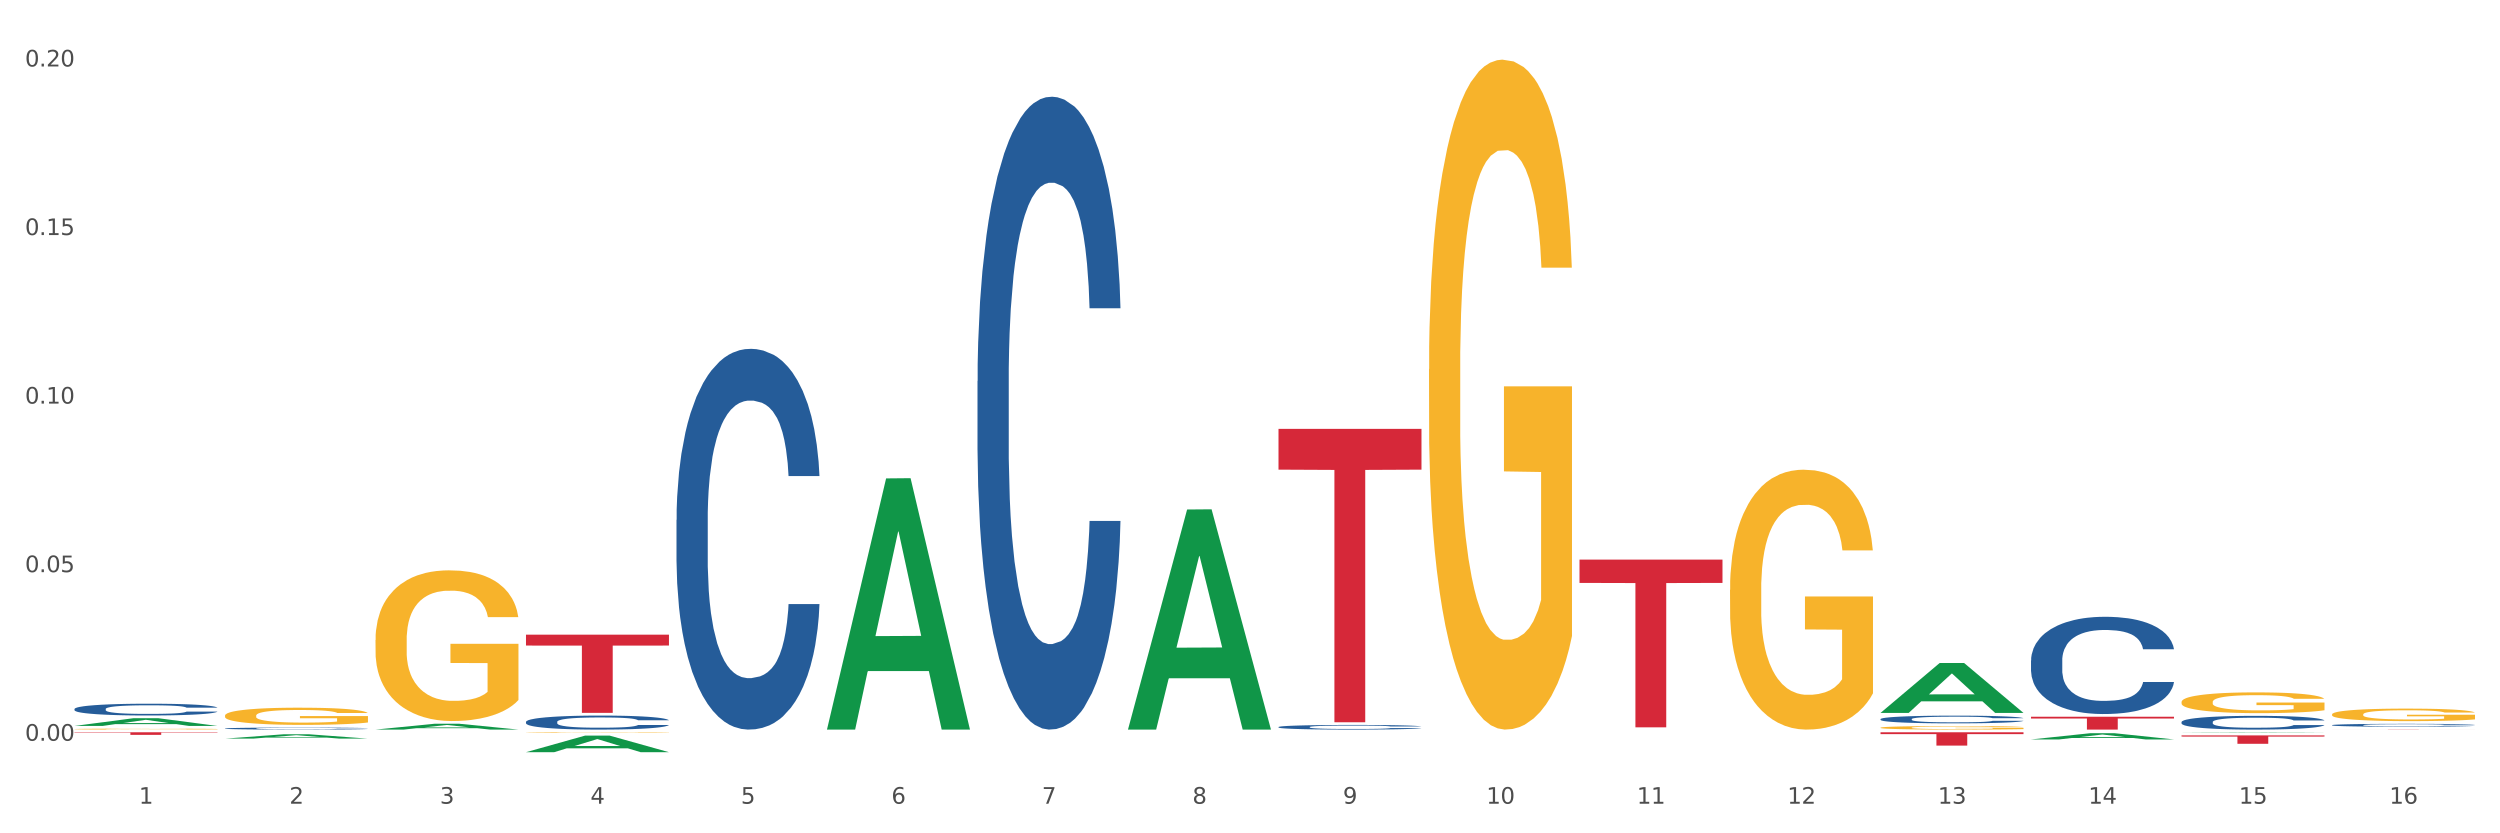 <?xml version="1.0" encoding="utf-8" standalone="no"?>
<!DOCTYPE svg PUBLIC "-//W3C//DTD SVG 1.1//EN"
  "http://www.w3.org/Graphics/SVG/1.1/DTD/svg11.dtd">
<svg xmlns:xlink="http://www.w3.org/1999/xlink" width="1080pt" height="360pt" viewBox="0 0 1080 360" xmlns="http://www.w3.org/2000/svg" version="1.1">
 <rect x="0" y="0" width="1080" height="360" fill="#333333" stroke="none"/>
 <defs>
  <style type="text/css">*{stroke-linejoin: round; stroke-linecap: butt}</style>
 </defs>
 <g id="figure_1">
  <g id="patch_1">
   <path d="M 0 360 
L 1080 360 
L 1080 0 
L 0 0 
z
" style="fill: #ffffff; stroke: #ffffff; stroke-linejoin: miter"/>
  </g>
  <g id="axes_1">
   <g id="matplotlib.axis_1">
    <g id="xtick_1">
     <g id="text_1">
      <!-- 1 -->
      <g style="fill: #4d4d4d" transform="translate(60.004 347.204) scale(0.096 -0.096)">
       <defs>
        <path id="DejaVuSans-31" d="M 794 531 
L 1825 531 
L 1825 4091 
L 703 3866 
L 703 4441 
L 1819 4666 
L 2450 4666 
L 2450 531 
L 3481 531 
L 3481 0 
L 794 0 
L 794 531 
z
" transform="scale(0.016)"/>
       </defs>
       <use xlink:href="#DejaVuSans-31"/>
      </g>
     </g>
    </g>
    <g id="xtick_2">
     <g id="text_2">
      <!-- 2 -->
      <g style="fill: #4d4d4d" transform="translate(125.021 347.204) scale(0.096 -0.096)">
       <defs>
        <path id="DejaVuSans-32" d="M 1228 531 
L 3431 531 
L 3431 0 
L 469 0 
L 469 531 
Q 828 903 1448 1529 
Q 2069 2156 2228 2338 
Q 2531 2678 2651 2914 
Q 2772 3150 2772 3378 
Q 2772 3750 2511 3984 
Q 2250 4219 1831 4219 
Q 1534 4219 1204 4116 
Q 875 4013 500 3803 
L 500 4441 
Q 881 4594 1212 4672 
Q 1544 4750 1819 4750 
Q 2544 4750 2975 4387 
Q 3406 4025 3406 3419 
Q 3406 3131 3298 2873 
Q 3191 2616 2906 2266 
Q 2828 2175 2409 1742 
Q 1991 1309 1228 531 
z
" transform="scale(0.016)"/>
       </defs>
       <use xlink:href="#DejaVuSans-32"/>
      </g>
     </g>
    </g>
    <g id="xtick_3">
     <g id="text_3">
      <!-- 3 -->
      <g style="fill: #4d4d4d" transform="translate(190.039 347.204) scale(0.096 -0.096)">
       <defs>
        <path id="DejaVuSans-33" d="M 2597 2516 
Q 3050 2419 3304 2112 
Q 3559 1806 3559 1356 
Q 3559 666 3084 287 
Q 2609 -91 1734 -91 
Q 1441 -91 1130 -33 
Q 819 25 488 141 
L 488 750 
Q 750 597 1062 519 
Q 1375 441 1716 441 
Q 2309 441 2620 675 
Q 2931 909 2931 1356 
Q 2931 1769 2642 2001 
Q 2353 2234 1838 2234 
L 1294 2234 
L 1294 2753 
L 1863 2753 
Q 2328 2753 2575 2939 
Q 2822 3125 2822 3475 
Q 2822 3834 2567 4026 
Q 2313 4219 1838 4219 
Q 1578 4219 1281 4162 
Q 984 4106 628 3988 
L 628 4550 
Q 988 4650 1302 4700 
Q 1616 4750 1894 4750 
Q 2613 4750 3031 4423 
Q 3450 4097 3450 3541 
Q 3450 3153 3228 2886 
Q 3006 2619 2597 2516 
z
" transform="scale(0.016)"/>
       </defs>
       <use xlink:href="#DejaVuSans-33"/>
      </g>
     </g>
    </g>
    <g id="xtick_4">
     <g id="text_4">
      <!-- 4 -->
      <g style="fill: #4d4d4d" transform="translate(255.056 347.204) scale(0.096 -0.096)">
       <defs>
        <path id="DejaVuSans-34" d="M 2419 4116 
L 825 1625 
L 2419 1625 
L 2419 4116 
z
M 2253 4666 
L 3047 4666 
L 3047 1625 
L 3713 1625 
L 3713 1100 
L 3047 1100 
L 3047 0 
L 2419 0 
L 2419 1100 
L 313 1100 
L 313 1709 
L 2253 4666 
z
" transform="scale(0.016)"/>
       </defs>
       <use xlink:href="#DejaVuSans-34"/>
      </g>
     </g>
    </g>
    <g id="xtick_5">
     <g id="text_5">
      <!-- 5 -->
      <g style="fill: #4d4d4d" transform="translate(320.073 347.204) scale(0.096 -0.096)">
       <defs>
        <path id="DejaVuSans-35" d="M 691 4666 
L 3169 4666 
L 3169 4134 
L 1269 4134 
L 1269 2991 
Q 1406 3038 1543 3061 
Q 1681 3084 1819 3084 
Q 2600 3084 3056 2656 
Q 3513 2228 3513 1497 
Q 3513 744 3044 326 
Q 2575 -91 1722 -91 
Q 1428 -91 1123 -41 
Q 819 9 494 109 
L 494 744 
Q 775 591 1075 516 
Q 1375 441 1709 441 
Q 2250 441 2565 725 
Q 2881 1009 2881 1497 
Q 2881 1984 2565 2268 
Q 2250 2553 1709 2553 
Q 1456 2553 1204 2497 
Q 953 2441 691 2322 
L 691 4666 
z
" transform="scale(0.016)"/>
       </defs>
       <use xlink:href="#DejaVuSans-35"/>
      </g>
     </g>
    </g>
    <g id="xtick_6">
     <g id="text_6">
      <!-- 6 -->
      <g style="fill: #4d4d4d" transform="translate(385.09 347.204) scale(0.096 -0.096)">
       <defs>
        <path id="DejaVuSans-36" d="M 2113 2584 
Q 1688 2584 1439 2293 
Q 1191 2003 1191 1497 
Q 1191 994 1439 701 
Q 1688 409 2113 409 
Q 2538 409 2786 701 
Q 3034 994 3034 1497 
Q 3034 2003 2786 2293 
Q 2538 2584 2113 2584 
z
M 3366 4563 
L 3366 3988 
Q 3128 4100 2886 4159 
Q 2644 4219 2406 4219 
Q 1781 4219 1451 3797 
Q 1122 3375 1075 2522 
Q 1259 2794 1537 2939 
Q 1816 3084 2150 3084 
Q 2853 3084 3261 2657 
Q 3669 2231 3669 1497 
Q 3669 778 3244 343 
Q 2819 -91 2113 -91 
Q 1303 -91 875 529 
Q 447 1150 447 2328 
Q 447 3434 972 4092 
Q 1497 4750 2381 4750 
Q 2619 4750 2861 4703 
Q 3103 4656 3366 4563 
z
" transform="scale(0.016)"/>
       </defs>
       <use xlink:href="#DejaVuSans-36"/>
      </g>
     </g>
    </g>
    <g id="xtick_7">
     <g id="text_7">
      <!-- 7 -->
      <g style="fill: #4d4d4d" transform="translate(450.108 347.204) scale(0.096 -0.096)">
       <defs>
        <path id="DejaVuSans-37" d="M 525 4666 
L 3525 4666 
L 3525 4397 
L 1831 0 
L 1172 0 
L 2766 4134 
L 525 4134 
L 525 4666 
z
" transform="scale(0.016)"/>
       </defs>
       <use xlink:href="#DejaVuSans-37"/>
      </g>
     </g>
    </g>
    <g id="xtick_8">
     <g id="text_8">
      <!-- 8 -->
      <g style="fill: #4d4d4d" transform="translate(515.125 347.204) scale(0.096 -0.096)">
       <defs>
        <path id="DejaVuSans-38" d="M 2034 2216 
Q 1584 2216 1326 1975 
Q 1069 1734 1069 1313 
Q 1069 891 1326 650 
Q 1584 409 2034 409 
Q 2484 409 2743 651 
Q 3003 894 3003 1313 
Q 3003 1734 2745 1975 
Q 2488 2216 2034 2216 
z
M 1403 2484 
Q 997 2584 770 2862 
Q 544 3141 544 3541 
Q 544 4100 942 4425 
Q 1341 4750 2034 4750 
Q 2731 4750 3128 4425 
Q 3525 4100 3525 3541 
Q 3525 3141 3298 2862 
Q 3072 2584 2669 2484 
Q 3125 2378 3379 2068 
Q 3634 1759 3634 1313 
Q 3634 634 3220 271 
Q 2806 -91 2034 -91 
Q 1263 -91 848 271 
Q 434 634 434 1313 
Q 434 1759 690 2068 
Q 947 2378 1403 2484 
z
M 1172 3481 
Q 1172 3119 1398 2916 
Q 1625 2713 2034 2713 
Q 2441 2713 2670 2916 
Q 2900 3119 2900 3481 
Q 2900 3844 2670 4047 
Q 2441 4250 2034 4250 
Q 1625 4250 1398 4047 
Q 1172 3844 1172 3481 
z
" transform="scale(0.016)"/>
       </defs>
       <use xlink:href="#DejaVuSans-38"/>
      </g>
     </g>
    </g>
    <g id="xtick_9">
     <g id="text_9">
      <!-- 9 -->
      <g style="fill: #4d4d4d" transform="translate(580.142 347.204) scale(0.096 -0.096)">
       <defs>
        <path id="DejaVuSans-39" d="M 703 97 
L 703 672 
Q 941 559 1184 500 
Q 1428 441 1663 441 
Q 2288 441 2617 861 
Q 2947 1281 2994 2138 
Q 2813 1869 2534 1725 
Q 2256 1581 1919 1581 
Q 1219 1581 811 2004 
Q 403 2428 403 3163 
Q 403 3881 828 4315 
Q 1253 4750 1959 4750 
Q 2769 4750 3195 4129 
Q 3622 3509 3622 2328 
Q 3622 1225 3098 567 
Q 2575 -91 1691 -91 
Q 1453 -91 1209 -44 
Q 966 3 703 97 
z
M 1959 2075 
Q 2384 2075 2632 2365 
Q 2881 2656 2881 3163 
Q 2881 3666 2632 3958 
Q 2384 4250 1959 4250 
Q 1534 4250 1286 3958 
Q 1038 3666 1038 3163 
Q 1038 2656 1286 2365 
Q 1534 2075 1959 2075 
z
" transform="scale(0.016)"/>
       </defs>
       <use xlink:href="#DejaVuSans-39"/>
      </g>
     </g>
    </g>
    <g id="xtick_10">
     <g id="text_10">
      <!-- 10 -->
      <g style="fill: #4d4d4d" transform="translate(642.105 347.204) scale(0.096 -0.096)">
       <defs>
        <path id="DejaVuSans-30" d="M 2034 4250 
Q 1547 4250 1301 3770 
Q 1056 3291 1056 2328 
Q 1056 1369 1301 889 
Q 1547 409 2034 409 
Q 2525 409 2770 889 
Q 3016 1369 3016 2328 
Q 3016 3291 2770 3770 
Q 2525 4250 2034 4250 
z
M 2034 4750 
Q 2819 4750 3233 4129 
Q 3647 3509 3647 2328 
Q 3647 1150 3233 529 
Q 2819 -91 2034 -91 
Q 1250 -91 836 529 
Q 422 1150 422 2328 
Q 422 3509 836 4129 
Q 1250 4750 2034 4750 
z
" transform="scale(0.016)"/>
       </defs>
       <use xlink:href="#DejaVuSans-31"/>
       <use xlink:href="#DejaVuSans-30" transform="translate(63.623 0)"/>
      </g>
     </g>
    </g>
    <g id="xtick_11">
     <g id="text_11">
      <!-- 11 -->
      <g style="fill: #4d4d4d" transform="translate(707.123 347.204) scale(0.096 -0.096)">
       <use xlink:href="#DejaVuSans-31"/>
       <use xlink:href="#DejaVuSans-31" transform="translate(63.623 0)"/>
      </g>
     </g>
    </g>
    <g id="xtick_12">
     <g id="text_12">
      <!-- 12 -->
      <g style="fill: #4d4d4d" transform="translate(772.14 347.204) scale(0.096 -0.096)">
       <use xlink:href="#DejaVuSans-31"/>
       <use xlink:href="#DejaVuSans-32" transform="translate(63.623 0)"/>
      </g>
     </g>
    </g>
    <g id="xtick_13">
     <g id="text_13">
      <!-- 13 -->
      <g style="fill: #4d4d4d" transform="translate(837.157 347.204) scale(0.096 -0.096)">
       <use xlink:href="#DejaVuSans-31"/>
       <use xlink:href="#DejaVuSans-33" transform="translate(63.623 0)"/>
      </g>
     </g>
    </g>
    <g id="xtick_14">
     <g id="text_14">
      <!-- 14 -->
      <g style="fill: #4d4d4d" transform="translate(902.174 347.204) scale(0.096 -0.096)">
       <use xlink:href="#DejaVuSans-31"/>
       <use xlink:href="#DejaVuSans-34" transform="translate(63.623 0)"/>
      </g>
     </g>
    </g>
    <g id="xtick_15">
     <g id="text_15">
      <!-- 15 -->
      <g style="fill: #4d4d4d" transform="translate(967.192 347.204) scale(0.096 -0.096)">
       <use xlink:href="#DejaVuSans-31"/>
       <use xlink:href="#DejaVuSans-35" transform="translate(63.623 0)"/>
      </g>
     </g>
    </g>
    <g id="xtick_16">
     <g id="text_16">
      <!-- 16 -->
      <g style="fill: #4d4d4d" transform="translate(1032.209 347.204) scale(0.096 -0.096)">
       <use xlink:href="#DejaVuSans-31"/>
       <use xlink:href="#DejaVuSans-36" transform="translate(63.623 0)"/>
      </g>
     </g>
    </g>
    <g id="xtick_17"/>
    <g id="xtick_18"/>
    <g id="xtick_19"/>
    <g id="xtick_20"/>
    <g id="xtick_21"/>
    <g id="xtick_22"/>
    <g id="xtick_23"/>
    <g id="xtick_24"/>
    <g id="xtick_25"/>
    <g id="xtick_26"/>
    <g id="xtick_27"/>
    <g id="xtick_28"/>
    <g id="xtick_29"/>
    <g id="xtick_30"/>
    <g id="xtick_31"/>
   </g>
   <g id="matplotlib.axis_2">
    <g id="ytick_1">
     <g id="text_17">
      <!-- 0.00 -->
      <g style="fill: #4d4d4d" transform="translate(10.8 319.995) scale(0.096 -0.096)">
       <defs>
        <path id="DejaVuSans-2e" d="M 684 794 
L 1344 794 
L 1344 0 
L 684 0 
L 684 794 
z
" transform="scale(0.016)"/>
       </defs>
       <use xlink:href="#DejaVuSans-30"/>
       <use xlink:href="#DejaVuSans-2e" transform="translate(63.623 0)"/>
       <use xlink:href="#DejaVuSans-30" transform="translate(95.41 0)"/>
       <use xlink:href="#DejaVuSans-30" transform="translate(159.033 0)"/>
      </g>
     </g>
    </g>
    <g id="ytick_2">
     <g id="text_18">
      <!-- 0.05 -->
      <g style="fill: #4d4d4d" transform="translate(10.8 247.177) scale(0.096 -0.096)">
       <use xlink:href="#DejaVuSans-30"/>
       <use xlink:href="#DejaVuSans-2e" transform="translate(63.623 0)"/>
       <use xlink:href="#DejaVuSans-30" transform="translate(95.41 0)"/>
       <use xlink:href="#DejaVuSans-35" transform="translate(159.033 0)"/>
      </g>
     </g>
    </g>
    <g id="ytick_3">
     <g id="text_19">
      <!-- 0.10 -->
      <g style="fill: #4d4d4d" transform="translate(10.8 174.36) scale(0.096 -0.096)">
       <use xlink:href="#DejaVuSans-30"/>
       <use xlink:href="#DejaVuSans-2e" transform="translate(63.623 0)"/>
       <use xlink:href="#DejaVuSans-31" transform="translate(95.41 0)"/>
       <use xlink:href="#DejaVuSans-30" transform="translate(159.033 0)"/>
      </g>
     </g>
    </g>
    <g id="ytick_4">
     <g id="text_20">
      <!-- 0.15 -->
      <g style="fill: #4d4d4d" transform="translate(10.8 101.543) scale(0.096 -0.096)">
       <use xlink:href="#DejaVuSans-30"/>
       <use xlink:href="#DejaVuSans-2e" transform="translate(63.623 0)"/>
       <use xlink:href="#DejaVuSans-31" transform="translate(95.41 0)"/>
       <use xlink:href="#DejaVuSans-35" transform="translate(159.033 0)"/>
      </g>
     </g>
    </g>
    <g id="ytick_5">
     <g id="text_21">
      <!-- 0.20 -->
      <g style="fill: #4d4d4d" transform="translate(10.8 28.726) scale(0.096 -0.096)">
       <use xlink:href="#DejaVuSans-30"/>
       <use xlink:href="#DejaVuSans-2e" transform="translate(63.623 0)"/>
       <use xlink:href="#DejaVuSans-32" transform="translate(95.41 0)"/>
       <use xlink:href="#DejaVuSans-30" transform="translate(159.033 0)"/>
      </g>
     </g>
    </g>
    <g id="ytick_6"/>
    <g id="ytick_7"/>
    <g id="ytick_8"/>
    <g id="ytick_9"/>
   </g>
   <g id="PolyCollection_1">
    <path d="M 812.382 307.952 
L 812.446 307.932 
L 837.916 286.43 
L 848.487 286.41 
L 874.148 307.993 
L 861.922 307.993 
L 856.382 302.967 
L 830.084 302.967 
L 829.893 303.048 
L 824.544 307.993 
L 812.382 307.993 
L 812.382 307.952 
L 833.395 299.968 
L 853.071 299.948 
L 843.329 291.01 
L 843.201 290.97 
L 843.074 291.031 
L 833.332 299.948 
L 833.395 299.968 
L 812.382 307.952 
z
" clip-path="url(#p3ba5dfba9a)" style="fill: #109648"/>
    <path d="M 877.399 319.435 
L 877.463 319.433 
L 902.933 316.751 
L 913.504 316.748 
L 939.166 319.44 
L 926.94 319.44 
L 921.4 318.814 
L 895.101 318.814 
L 894.91 318.824 
L 889.561 319.44 
L 877.399 319.44 
L 877.399 319.435 
L 898.412 318.439 
L 918.089 318.437 
L 908.346 317.322 
L 908.219 317.317 
L 908.091 317.325 
L 898.349 318.437 
L 898.412 318.439 
L 877.399 319.435 
z
" clip-path="url(#p3ba5dfba9a)" style="fill: #109648"/>
    <path d="M 942.416 316.529 
L 942.48 316.529 
L 967.951 316.347 
L 978.521 316.347 
L 1004.183 316.529 
L 991.957 316.529 
L 986.417 316.487 
L 960.118 316.487 
L 959.927 316.488 
L 954.579 316.529 
L 942.416 316.529 
L 942.416 316.529 
L 963.43 316.462 
L 983.106 316.462 
L 973.363 316.386 
L 973.236 316.386 
L 973.109 316.386 
L 963.366 316.462 
L 963.43 316.462 
L 942.416 316.529 
z
" clip-path="url(#p3ba5dfba9a)" style="fill: #109648"/>
    <path d="M 227.227 274.188 
L 288.993 274.188 
L 288.993 278.882 
L 264.696 278.914 
L 264.696 307.965 
L 251.377 307.965 
L 251.377 278.914 
L 227.227 278.882 
L 227.227 274.22 
L 227.227 274.188 
z
" clip-path="url(#p3ba5dfba9a)" style="fill: #d62839"/>
    <path d="M 32.175 316.347 
L 93.941 316.347 
L 93.941 316.503 
L 69.645 316.504 
L 69.645 317.47 
L 56.325 317.47 
L 56.325 316.504 
L 32.175 316.503 
L 32.175 316.348 
L 32.175 316.347 
z
" clip-path="url(#p3ba5dfba9a)" style="fill: #d62839"/>
    <path d="M 942.416 311.913 
L 942.489 311.908 
L 942.489 311.756 
L 942.708 311.55 
L 943.512 311.17 
L 944.534 310.882 
L 946.286 310.546 
L 947.235 310.405 
L 948.476 310.247 
L 951.032 309.992 
L 953.952 309.775 
L 955.996 309.656 
L 957.529 309.58 
L 960.961 309.444 
L 962.932 309.385 
L 964.976 309.336 
L 966.729 309.303 
L 969.649 309.265 
L 971.985 309.249 
L 974.687 309.244 
L 976.95 309.249 
L 979.943 309.271 
L 984.324 309.336 
L 986.003 309.374 
L 988.267 309.439 
L 990.603 309.526 
L 992.501 309.613 
L 994.691 309.737 
L 996.955 309.9 
L 999.145 310.106 
L 1000.678 310.296 
L 1001.919 310.497 
L 1003.015 310.741 
L 1003.818 311.007 
L 1004.183 311.23 
L 990.822 311.23 
L 990.457 311.029 
L 989.727 310.812 
L 988.997 310.665 
L 988.194 310.546 
L 986.952 310.41 
L 985.857 310.323 
L 984.032 310.22 
L 982.353 310.155 
L 980.966 310.117 
L 979.286 310.085 
L 975.709 310.052 
L 973.154 310.052 
L 971.547 310.063 
L 969.576 310.09 
L 967.897 310.128 
L 965.926 310.193 
L 964.392 310.264 
L 962.859 310.356 
L 961.983 310.421 
L 960.669 310.54 
L 959.793 310.638 
L 958.625 310.806 
L 957.967 310.926 
L 956.799 311.235 
L 956.288 311.463 
L 956.069 311.62 
L 955.923 311.794 
L 955.923 312.64 
L 956.361 313.02 
L 956.726 313.183 
L 957.31 313.367 
L 958.406 313.606 
L 960.012 313.839 
L 961.691 314.008 
L 963.078 314.111 
L 964.392 314.187 
L 965.707 314.246 
L 967.313 314.301 
L 968.627 314.333 
L 970.598 314.366 
L 972.935 314.382 
L 974.76 314.382 
L 978.483 314.355 
L 980.163 314.328 
L 981.769 314.29 
L 983.521 314.23 
L 984.908 314.165 
L 985.711 314.116 
L 987.025 314.013 
L 988.048 313.904 
L 988.924 313.78 
L 989.508 313.671 
L 990.165 313.508 
L 990.676 313.324 
L 990.822 313.226 
L 1004.183 313.226 
L 1003.891 313.422 
L 1003.38 313.611 
L 1002.358 313.866 
L 1001.554 314.013 
L 1000.313 314.192 
L 998.999 314.344 
L 997.174 314.512 
L 995.495 314.637 
L 993.742 314.745 
L 991.844 314.843 
L 988.413 314.979 
L 987.171 315.017 
L 984.543 315.082 
L 982.499 315.12 
L 979.505 315.158 
L 976.439 315.18 
L 973.227 315.185 
L 970.379 315.174 
L 967.24 315.142 
L 965.268 315.109 
L 963.078 315.06 
L 960.523 314.984 
L 958.114 314.892 
L 955.85 314.783 
L 953.733 314.659 
L 951.762 314.518 
L 949.206 314.284 
L 947.308 314.056 
L 945.921 313.845 
L 944.972 313.666 
L 944.023 313.438 
L 943.512 313.28 
L 942.708 312.901 
L 942.416 312.548 
L 942.416 311.913 
z
" clip-path="url(#p3ba5dfba9a)" style="fill: #255c99"/>
    <path d="M 877.399 285.328 
L 877.472 285.29 
L 877.472 284.215 
L 877.691 282.757 
L 878.494 280.071 
L 879.516 278.038 
L 881.269 275.659 
L 882.218 274.661 
L 883.459 273.549 
L 886.014 271.745 
L 888.935 270.21 
L 890.979 269.366 
L 892.512 268.829 
L 895.944 267.87 
L 897.915 267.448 
L 899.959 267.102 
L 901.711 266.872 
L 904.632 266.604 
L 906.968 266.489 
L 909.67 266.45 
L 911.933 266.489 
L 914.926 266.642 
L 919.307 267.102 
L 920.986 267.371 
L 923.249 267.831 
L 925.586 268.445 
L 927.484 269.059 
L 929.674 269.942 
L 931.938 271.093 
L 934.128 272.551 
L 935.661 273.894 
L 936.902 275.314 
L 937.997 277.04 
L 938.8 278.92 
L 939.166 280.494 
L 925.805 280.494 
L 925.44 279.074 
L 924.71 277.539 
L 923.979 276.503 
L 923.176 275.659 
L 921.935 274.7 
L 920.84 274.086 
L 919.015 273.357 
L 917.336 272.896 
L 915.948 272.628 
L 914.269 272.397 
L 910.692 272.167 
L 908.136 272.167 
L 906.53 272.244 
L 904.559 272.436 
L 902.88 272.704 
L 900.908 273.165 
L 899.375 273.664 
L 897.842 274.316 
L 896.966 274.776 
L 895.652 275.621 
L 894.775 276.311 
L 893.607 277.501 
L 892.95 278.345 
L 891.782 280.532 
L 891.271 282.143 
L 891.052 283.256 
L 890.906 284.484 
L 890.906 290.47 
L 891.344 293.156 
L 891.709 294.307 
L 892.293 295.611 
L 893.388 297.3 
L 894.995 298.95 
L 896.674 300.139 
L 898.061 300.868 
L 899.375 301.405 
L 900.689 301.827 
L 902.296 302.211 
L 903.61 302.441 
L 905.581 302.671 
L 907.917 302.787 
L 909.743 302.787 
L 913.466 302.595 
L 915.145 302.403 
L 916.751 302.134 
L 918.504 301.712 
L 919.891 301.252 
L 920.694 300.906 
L 922.008 300.177 
L 923.03 299.41 
L 923.906 298.527 
L 924.491 297.76 
L 925.148 296.609 
L 925.659 295.304 
L 925.805 294.614 
L 939.166 294.614 
L 938.873 295.995 
L 938.362 297.338 
L 937.34 299.141 
L 936.537 300.177 
L 935.296 301.444 
L 933.982 302.518 
L 932.157 303.707 
L 930.477 304.59 
L 928.725 305.357 
L 926.827 306.048 
L 923.395 307.007 
L 922.154 307.276 
L 919.526 307.736 
L 917.482 308.005 
L 914.488 308.273 
L 911.422 308.427 
L 908.209 308.465 
L 905.362 308.389 
L 902.223 308.158 
L 900.251 307.928 
L 898.061 307.583 
L 895.506 307.046 
L 893.096 306.393 
L 890.833 305.626 
L 888.716 304.743 
L 886.744 303.746 
L 884.189 302.096 
L 882.291 300.484 
L 880.904 298.988 
L 879.954 297.722 
L 879.005 296.11 
L 878.494 294.997 
L 877.691 292.312 
L 877.399 289.817 
L 877.399 285.328 
z
" clip-path="url(#p3ba5dfba9a)" style="fill: #255c99"/>
    <path d="M 812.382 310.655 
L 812.455 310.652 
L 812.455 310.566 
L 812.674 310.45 
L 813.477 310.237 
L 814.499 310.076 
L 816.251 309.887 
L 817.201 309.807 
L 818.442 309.719 
L 820.997 309.576 
L 823.917 309.454 
L 825.962 309.387 
L 827.495 309.344 
L 830.926 309.268 
L 832.898 309.235 
L 834.942 309.207 
L 836.694 309.189 
L 839.615 309.168 
L 841.951 309.158 
L 844.652 309.155 
L 846.916 309.158 
L 849.909 309.171 
L 854.29 309.207 
L 855.969 309.228 
L 858.232 309.265 
L 860.568 309.314 
L 862.467 309.363 
L 864.657 309.433 
L 866.92 309.524 
L 869.111 309.64 
L 870.644 309.747 
L 871.885 309.859 
L 872.98 309.996 
L 873.783 310.146 
L 874.148 310.271 
L 860.787 310.271 
L 860.422 310.158 
L 859.692 310.036 
L 858.962 309.954 
L 858.159 309.887 
L 856.918 309.811 
L 855.823 309.762 
L 853.998 309.704 
L 852.318 309.667 
L 850.931 309.646 
L 849.252 309.628 
L 845.674 309.609 
L 843.119 309.609 
L 841.513 309.615 
L 839.542 309.631 
L 837.862 309.652 
L 835.891 309.689 
L 834.358 309.728 
L 832.825 309.78 
L 831.949 309.817 
L 830.634 309.884 
L 829.758 309.939 
L 828.59 310.033 
L 827.933 310.1 
L 826.765 310.274 
L 826.254 310.402 
L 826.035 310.49 
L 825.889 310.588 
L 825.889 311.063 
L 826.327 311.276 
L 826.692 311.368 
L 827.276 311.471 
L 828.371 311.605 
L 829.977 311.736 
L 831.657 311.831 
L 833.044 311.889 
L 834.358 311.932 
L 835.672 311.965 
L 837.278 311.995 
L 838.592 312.014 
L 840.564 312.032 
L 842.9 312.041 
L 844.725 312.041 
L 848.449 312.026 
L 850.128 312.011 
L 851.734 311.989 
L 853.486 311.956 
L 854.874 311.919 
L 855.677 311.892 
L 856.991 311.834 
L 858.013 311.773 
L 858.889 311.703 
L 859.473 311.642 
L 860.13 311.551 
L 860.641 311.447 
L 860.787 311.392 
L 874.148 311.392 
L 873.856 311.502 
L 873.345 311.608 
L 872.323 311.752 
L 871.52 311.834 
L 870.279 311.935 
L 868.965 312.02 
L 867.139 312.114 
L 865.46 312.184 
L 863.708 312.245 
L 861.81 312.3 
L 858.378 312.376 
L 857.137 312.398 
L 854.509 312.434 
L 852.464 312.456 
L 849.471 312.477 
L 846.405 312.489 
L 843.192 312.492 
L 840.345 312.486 
L 837.205 312.468 
L 835.234 312.45 
L 833.044 312.422 
L 830.488 312.379 
L 828.079 312.328 
L 825.816 312.267 
L 823.698 312.197 
L 821.727 312.117 
L 819.172 311.986 
L 817.274 311.858 
L 815.886 311.74 
L 814.937 311.639 
L 813.988 311.511 
L 813.477 311.423 
L 812.674 311.209 
L 812.382 311.011 
L 812.382 310.655 
z
" clip-path="url(#p3ba5dfba9a)" style="fill: #255c99"/>
    <path d="M 1007.434 313.254 
L 1007.507 313.253 
L 1007.507 313.221 
L 1007.726 313.177 
L 1008.529 313.098 
L 1009.551 313.037 
L 1011.303 312.967 
L 1012.252 312.937 
L 1013.493 312.904 
L 1016.049 312.851 
L 1018.969 312.805 
L 1021.013 312.78 
L 1022.547 312.764 
L 1025.978 312.735 
L 1027.949 312.723 
L 1029.994 312.713 
L 1031.746 312.706 
L 1034.666 312.698 
L 1037.003 312.694 
L 1039.704 312.693 
L 1041.967 312.694 
L 1044.961 312.699 
L 1049.341 312.713 
L 1051.021 312.721 
L 1053.284 312.734 
L 1055.62 312.753 
L 1057.518 312.771 
L 1059.709 312.797 
L 1061.972 312.831 
L 1064.162 312.874 
L 1065.696 312.914 
L 1066.937 312.956 
L 1068.032 313.008 
L 1068.835 313.064 
L 1069.2 313.11 
L 1055.839 313.11 
L 1055.474 313.068 
L 1054.744 313.023 
L 1054.014 312.992 
L 1053.211 312.967 
L 1051.97 312.938 
L 1050.875 312.92 
L 1049.049 312.898 
L 1047.37 312.885 
L 1045.983 312.877 
L 1044.304 312.87 
L 1040.726 312.863 
L 1038.171 312.863 
L 1036.565 312.865 
L 1034.593 312.871 
L 1032.914 312.879 
L 1030.943 312.893 
L 1029.41 312.907 
L 1027.876 312.927 
L 1027 312.94 
L 1025.686 312.966 
L 1024.81 312.986 
L 1023.642 313.021 
L 1022.985 313.046 
L 1021.817 313.111 
L 1021.306 313.159 
L 1021.086 313.192 
L 1020.94 313.229 
L 1020.94 313.406 
L 1021.379 313.486 
L 1021.744 313.52 
L 1022.328 313.559 
L 1023.423 313.609 
L 1025.029 313.658 
L 1026.708 313.693 
L 1028.095 313.715 
L 1029.41 313.731 
L 1030.724 313.744 
L 1032.33 313.755 
L 1033.644 313.762 
L 1035.615 313.769 
L 1037.952 313.772 
L 1039.777 313.772 
L 1043.501 313.766 
L 1045.18 313.761 
L 1046.786 313.753 
L 1048.538 313.74 
L 1049.925 313.726 
L 1050.728 313.716 
L 1052.043 313.695 
L 1053.065 313.672 
L 1053.941 313.646 
L 1054.525 313.623 
L 1055.182 313.589 
L 1055.693 313.55 
L 1055.839 313.529 
L 1069.2 313.529 
L 1068.908 313.57 
L 1068.397 313.61 
L 1067.375 313.664 
L 1066.572 313.695 
L 1065.33 313.732 
L 1064.016 313.764 
L 1062.191 313.799 
L 1060.512 313.826 
L 1058.76 313.848 
L 1056.861 313.869 
L 1053.43 313.897 
L 1052.189 313.905 
L 1049.56 313.919 
L 1047.516 313.927 
L 1044.523 313.935 
L 1041.456 313.939 
L 1038.244 313.941 
L 1035.396 313.938 
L 1032.257 313.931 
L 1030.286 313.925 
L 1028.095 313.914 
L 1025.54 313.898 
L 1023.131 313.879 
L 1020.867 313.856 
L 1018.75 313.83 
L 1016.779 313.8 
L 1014.224 313.752 
L 1012.325 313.704 
L 1010.938 313.659 
L 1009.989 313.622 
L 1009.04 313.574 
L 1008.529 313.541 
L 1007.726 313.461 
L 1007.434 313.387 
L 1007.434 313.254 
z
" clip-path="url(#p3ba5dfba9a)" style="fill: #255c99"/>
    <path d="M 97.192 309.152 
L 97.265 309.146 
L 97.265 308.901 
L 97.411 308.691 
L 98.14 308.182 
L 99.234 307.761 
L 100.036 307.537 
L 100.838 307.354 
L 101.786 307.171 
L 102.953 306.981 
L 105.068 306.703 
L 106.381 306.56 
L 107.985 306.411 
L 110.902 306.194 
L 113.017 306.072 
L 115.204 305.97 
L 118.778 305.848 
L 121.111 305.793 
L 123.591 305.753 
L 126.58 305.726 
L 128.841 305.719 
L 133.8 305.739 
L 138.03 305.8 
L 140.071 305.848 
L 142.697 305.929 
L 144.082 305.983 
L 146.343 306.092 
L 148.676 306.235 
L 150.281 306.357 
L 152.687 306.587 
L 154.51 306.818 
L 156.188 307.103 
L 157.063 307.3 
L 157.719 307.483 
L 158.302 307.693 
L 158.886 308.026 
L 145.759 308.026 
L 145.249 307.788 
L 144.447 307.565 
L 143.28 307.347 
L 142.259 307.212 
L 140.509 307.042 
L 138.905 306.933 
L 137.227 306.852 
L 135.185 306.784 
L 133.581 306.75 
L 131.321 306.723 
L 126.872 306.73 
L 123.882 306.784 
L 121.84 306.852 
L 120.528 306.913 
L 119.361 306.981 
L 118.048 307.076 
L 116.517 307.218 
L 115.423 307.347 
L 114.329 307.51 
L 113.454 307.673 
L 112.652 307.863 
L 111.996 308.067 
L 111.485 308.277 
L 111.048 308.535 
L 110.683 308.962 
L 110.683 309.892 
L 110.829 310.102 
L 111.194 310.381 
L 111.631 310.591 
L 112.36 310.842 
L 113.017 311.012 
L 114.256 311.256 
L 115.642 311.46 
L 116.736 311.588 
L 117.83 311.697 
L 119.726 311.846 
L 121.84 311.968 
L 123.664 312.043 
L 126.143 312.111 
L 127.82 312.138 
L 129.279 312.152 
L 132.852 312.152 
L 135.404 312.131 
L 138.248 312.084 
L 140.436 312.023 
L 142.259 311.948 
L 144.301 311.826 
L 145.614 311.711 
L 145.614 310.292 
L 129.57 310.286 
L 129.57 309.342 
L 158.959 309.342 
L 158.959 312.111 
L 157.719 312.253 
L 156.333 312.382 
L 154.875 312.498 
L 152.687 312.64 
L 150.062 312.776 
L 147.728 312.871 
L 145.249 312.952 
L 142.332 313.027 
L 138.54 313.095 
L 136.206 313.122 
L 133.289 313.142 
L 129.862 313.149 
L 126.872 313.136 
L 123.955 313.102 
L 120.892 313.041 
L 117.903 312.952 
L 115.642 312.864 
L 113.381 312.756 
L 110.975 312.613 
L 109.079 312.477 
L 107.62 312.355 
L 106.016 312.199 
L 104.266 311.996 
L 102.953 311.812 
L 101.786 311.622 
L 100.547 311.378 
L 99.672 311.168 
L 98.797 310.903 
L 98.286 310.706 
L 97.703 310.401 
L 97.265 309.973 
L 97.192 309.152 
z
" clip-path="url(#p3ba5dfba9a)" style="fill: #f7b32b"/>
    <path d="M 162.209 276.471 
L 162.282 276.412 
L 162.282 274.271 
L 162.428 272.428 
L 163.157 267.969 
L 164.251 264.282 
L 165.054 262.32 
L 165.856 260.715 
L 166.804 259.11 
L 167.97 257.445 
L 170.085 255.007 
L 171.398 253.759 
L 173.002 252.45 
L 175.919 250.548 
L 178.034 249.478 
L 180.222 248.586 
L 183.795 247.516 
L 186.128 247.04 
L 188.608 246.683 
L 191.598 246.445 
L 193.858 246.386 
L 198.817 246.564 
L 203.047 247.099 
L 205.089 247.516 
L 207.714 248.229 
L 209.099 248.705 
L 211.36 249.656 
L 213.694 250.905 
L 215.298 251.975 
L 217.704 253.996 
L 219.528 256.018 
L 221.205 258.515 
L 222.08 260.239 
L 222.736 261.845 
L 223.32 263.688 
L 223.903 266.601 
L 210.777 266.601 
L 210.266 264.52 
L 209.464 262.558 
L 208.297 260.656 
L 207.276 259.466 
L 205.526 257.98 
L 203.922 257.029 
L 202.245 256.315 
L 200.203 255.721 
L 198.598 255.423 
L 196.338 255.186 
L 191.889 255.245 
L 188.9 255.721 
L 186.858 256.315 
L 185.545 256.85 
L 184.378 257.445 
L 183.066 258.277 
L 181.534 259.526 
L 180.44 260.656 
L 179.347 262.083 
L 178.471 263.51 
L 177.669 265.174 
L 177.013 266.958 
L 176.503 268.801 
L 176.065 271.061 
L 175.7 274.806 
L 175.7 282.952 
L 175.846 284.795 
L 176.211 287.233 
L 176.648 289.076 
L 177.378 291.276 
L 178.034 292.763 
L 179.274 294.903 
L 180.659 296.687 
L 181.753 297.816 
L 182.847 298.768 
L 184.743 300.076 
L 186.858 301.146 
L 188.681 301.8 
L 191.16 302.395 
L 192.837 302.632 
L 194.296 302.751 
L 197.869 302.751 
L 200.422 302.573 
L 203.266 302.157 
L 205.453 301.622 
L 207.276 300.968 
L 209.318 299.897 
L 210.631 298.887 
L 210.631 286.46 
L 194.588 286.401 
L 194.588 278.136 
L 223.976 278.136 
L 223.976 302.395 
L 222.736 303.643 
L 221.351 304.773 
L 219.892 305.784 
L 217.704 307.032 
L 215.079 308.221 
L 212.746 309.054 
L 210.266 309.767 
L 207.349 310.421 
L 203.557 311.016 
L 201.224 311.254 
L 198.307 311.432 
L 194.879 311.492 
L 191.889 311.373 
L 188.972 311.075 
L 185.91 310.54 
L 182.92 309.767 
L 180.659 308.994 
L 178.399 308.043 
L 175.992 306.794 
L 174.096 305.605 
L 172.638 304.535 
L 171.033 303.168 
L 169.283 301.384 
L 167.97 299.779 
L 166.804 298.114 
L 165.564 295.973 
L 164.689 294.13 
L 163.814 291.811 
L 163.303 290.087 
L 162.72 287.411 
L 162.282 283.666 
L 162.209 276.471 
z
" clip-path="url(#p3ba5dfba9a)" style="fill: #f7b32b"/>
    <path d="M 227.227 316.469 
L 227.3 316.469 
L 227.3 316.46 
L 227.445 316.453 
L 228.175 316.435 
L 229.269 316.42 
L 230.071 316.412 
L 230.873 316.405 
L 231.821 316.399 
L 232.988 316.392 
L 235.102 316.382 
L 236.415 316.377 
L 238.019 316.372 
L 240.936 316.364 
L 243.051 316.36 
L 245.239 316.356 
L 248.812 316.352 
L 251.146 316.35 
L 253.625 316.348 
L 256.615 316.348 
L 258.876 316.347 
L 263.834 316.348 
L 268.064 316.35 
L 270.106 316.352 
L 272.731 316.355 
L 274.117 316.357 
L 276.377 316.361 
L 278.711 316.366 
L 280.315 316.37 
L 282.722 316.378 
L 284.545 316.386 
L 286.222 316.396 
L 287.097 316.403 
L 287.753 316.41 
L 288.337 316.417 
L 288.92 316.429 
L 275.794 316.429 
L 275.283 316.421 
L 274.481 316.413 
L 273.315 316.405 
L 272.294 316.4 
L 270.543 316.394 
L 268.939 316.39 
L 267.262 316.388 
L 265.22 316.385 
L 263.616 316.384 
L 261.355 316.383 
L 256.907 316.383 
L 253.917 316.385 
L 251.875 316.388 
L 250.562 316.39 
L 249.396 316.392 
L 248.083 316.396 
L 246.552 316.401 
L 245.458 316.405 
L 244.364 316.411 
L 243.489 316.417 
L 242.687 316.423 
L 242.03 316.431 
L 241.52 316.438 
L 241.082 316.447 
L 240.718 316.463 
L 240.718 316.496 
L 240.863 316.503 
L 241.228 316.513 
L 241.666 316.52 
L 242.395 316.529 
L 243.051 316.535 
L 244.291 316.544 
L 245.676 316.551 
L 246.77 316.556 
L 247.864 316.56 
L 249.76 316.565 
L 251.875 316.569 
L 253.698 316.572 
L 256.177 316.574 
L 257.855 316.575 
L 259.313 316.576 
L 262.886 316.576 
L 265.439 316.575 
L 268.283 316.574 
L 270.47 316.571 
L 272.294 316.569 
L 274.335 316.564 
L 275.648 316.56 
L 275.648 316.51 
L 259.605 316.51 
L 259.605 316.476 
L 288.993 316.476 
L 288.993 316.574 
L 287.753 316.58 
L 286.368 316.584 
L 284.909 316.588 
L 282.722 316.593 
L 280.096 316.598 
L 277.763 316.601 
L 275.283 316.604 
L 272.366 316.607 
L 268.574 316.609 
L 266.241 316.61 
L 263.324 316.611 
L 259.897 316.611 
L 256.907 316.611 
L 253.99 316.61 
L 250.927 316.608 
L 247.937 316.604 
L 245.676 316.601 
L 243.416 316.597 
L 241.009 316.592 
L 239.113 316.587 
L 237.655 316.583 
L 236.05 316.578 
L 234.3 316.57 
L 232.988 316.564 
L 231.821 316.557 
L 230.581 316.548 
L 229.706 316.541 
L 228.831 316.532 
L 228.321 316.525 
L 227.737 316.514 
L 227.3 316.499 
L 227.227 316.469 
z
" clip-path="url(#p3ba5dfba9a)" style="fill: #f7b32b"/>
    <path d="M 942.416 303.255 
L 942.489 303.247 
L 942.489 302.952 
L 942.635 302.698 
L 943.364 302.084 
L 944.458 301.576 
L 945.26 301.305 
L 946.063 301.084 
L 947.011 300.863 
L 948.177 300.633 
L 950.292 300.298 
L 951.605 300.125 
L 953.209 299.945 
L 956.126 299.683 
L 958.241 299.536 
L 960.429 299.413 
L 964.002 299.265 
L 966.335 299.2 
L 968.815 299.15 
L 971.805 299.118 
L 974.065 299.109 
L 979.024 299.134 
L 983.254 299.208 
L 985.296 299.265 
L 987.921 299.363 
L 989.306 299.429 
L 991.567 299.56 
L 993.901 299.732 
L 995.505 299.88 
L 997.911 300.158 
L 999.734 300.437 
L 1001.412 300.781 
L 1002.287 301.019 
L 1002.943 301.24 
L 1003.526 301.494 
L 1004.11 301.895 
L 990.984 301.895 
L 990.473 301.608 
L 989.671 301.338 
L 988.504 301.076 
L 987.483 300.912 
L 985.733 300.707 
L 984.129 300.576 
L 982.451 300.478 
L 980.41 300.396 
L 978.805 300.355 
L 976.545 300.322 
L 972.096 300.33 
L 969.106 300.396 
L 967.065 300.478 
L 965.752 300.552 
L 964.585 300.633 
L 963.273 300.748 
L 961.741 300.92 
L 960.647 301.076 
L 959.553 301.273 
L 958.678 301.469 
L 957.876 301.699 
L 957.22 301.944 
L 956.709 302.198 
L 956.272 302.51 
L 955.907 303.026 
L 955.907 304.148 
L 956.053 304.402 
L 956.418 304.738 
L 956.855 304.992 
L 957.585 305.296 
L 958.241 305.5 
L 959.481 305.795 
L 960.866 306.041 
L 961.96 306.197 
L 963.054 306.328 
L 964.95 306.508 
L 967.065 306.656 
L 968.888 306.746 
L 971.367 306.828 
L 973.044 306.86 
L 974.503 306.877 
L 978.076 306.877 
L 980.628 306.852 
L 983.472 306.795 
L 985.66 306.721 
L 987.483 306.631 
L 989.525 306.484 
L 990.838 306.344 
L 990.838 304.632 
L 974.795 304.624 
L 974.795 303.485 
L 1004.183 303.485 
L 1004.183 306.828 
L 1002.943 307 
L 1001.558 307.155 
L 1000.099 307.295 
L 997.911 307.467 
L 995.286 307.631 
L 992.953 307.745 
L 990.473 307.844 
L 987.556 307.934 
L 983.764 308.016 
L 981.431 308.049 
L 978.514 308.073 
L 975.086 308.081 
L 972.096 308.065 
L 969.179 308.024 
L 966.117 307.95 
L 963.127 307.844 
L 960.866 307.737 
L 958.605 307.606 
L 956.199 307.434 
L 954.303 307.27 
L 952.844 307.123 
L 951.24 306.934 
L 949.49 306.688 
L 948.177 306.467 
L 947.011 306.238 
L 945.771 305.943 
L 944.896 305.689 
L 944.021 305.369 
L 943.51 305.132 
L 942.927 304.763 
L 942.489 304.247 
L 942.416 303.255 
z
" clip-path="url(#p3ba5dfba9a)" style="fill: #f7b32b"/>
    <path d="M 812.382 314.362 
L 812.455 314.36 
L 812.455 314.31 
L 812.601 314.267 
L 813.33 314.162 
L 814.424 314.075 
L 815.226 314.029 
L 816.028 313.991 
L 816.976 313.954 
L 818.143 313.915 
L 820.258 313.857 
L 821.57 313.828 
L 823.175 313.797 
L 826.092 313.752 
L 828.206 313.727 
L 830.394 313.706 
L 833.967 313.681 
L 836.301 313.67 
L 838.78 313.662 
L 841.77 313.656 
L 844.031 313.655 
L 848.99 313.659 
L 853.219 313.671 
L 855.261 313.681 
L 857.886 313.698 
L 859.272 313.709 
L 861.532 313.731 
L 863.866 313.761 
L 865.47 313.786 
L 867.877 313.833 
L 869.7 313.881 
L 871.377 313.94 
L 872.252 313.98 
L 872.909 314.018 
L 873.492 314.061 
L 874.075 314.13 
L 860.949 314.13 
L 860.439 314.081 
L 859.636 314.035 
L 858.47 313.99 
L 857.449 313.962 
L 855.699 313.927 
L 854.094 313.905 
L 852.417 313.888 
L 850.375 313.874 
L 848.771 313.867 
L 846.51 313.861 
L 842.062 313.863 
L 839.072 313.874 
L 837.03 313.888 
L 835.717 313.901 
L 834.551 313.915 
L 833.238 313.934 
L 831.707 313.963 
L 830.613 313.99 
L 829.519 314.024 
L 828.644 314.057 
L 827.842 314.096 
L 827.185 314.138 
L 826.675 314.181 
L 826.237 314.235 
L 825.873 314.323 
L 825.873 314.514 
L 826.019 314.557 
L 826.383 314.615 
L 826.821 314.658 
L 827.55 314.71 
L 828.206 314.745 
L 829.446 314.795 
L 830.832 314.837 
L 831.925 314.863 
L 833.019 314.886 
L 834.915 314.917 
L 837.03 314.942 
L 838.853 314.957 
L 841.333 314.971 
L 843.01 314.977 
L 844.468 314.979 
L 848.042 314.979 
L 850.594 314.975 
L 853.438 314.966 
L 855.626 314.953 
L 857.449 314.938 
L 859.491 314.912 
L 860.803 314.889 
L 860.803 314.597 
L 844.76 314.595 
L 844.76 314.401 
L 874.148 314.401 
L 874.148 314.971 
L 872.909 315 
L 871.523 315.027 
L 870.065 315.051 
L 867.877 315.08 
L 865.252 315.108 
L 862.918 315.128 
L 860.439 315.144 
L 857.522 315.16 
L 853.73 315.174 
L 851.396 315.179 
L 848.479 315.184 
L 845.052 315.185 
L 842.062 315.182 
L 839.145 315.175 
L 836.082 315.163 
L 833.092 315.144 
L 830.832 315.126 
L 828.571 315.104 
L 826.164 315.075 
L 824.268 315.047 
L 822.81 315.021 
L 821.206 314.989 
L 819.455 314.947 
L 818.143 314.91 
L 816.976 314.87 
L 815.736 314.82 
L 814.861 314.777 
L 813.986 314.722 
L 813.476 314.682 
L 812.892 314.619 
L 812.455 314.531 
L 812.382 314.362 
z
" clip-path="url(#p3ba5dfba9a)" style="fill: #f7b32b"/>
    <path d="M 747.365 254.79 
L 747.438 254.688 
L 747.438 250.996 
L 747.583 247.818 
L 748.313 240.127 
L 749.407 233.77 
L 750.209 230.386 
L 751.011 227.618 
L 751.959 224.849 
L 753.126 221.978 
L 755.24 217.774 
L 756.553 215.621 
L 758.157 213.365 
L 761.074 210.084 
L 763.189 208.238 
L 765.377 206.7 
L 768.95 204.854 
L 771.284 204.034 
L 773.763 203.419 
L 776.753 203.009 
L 779.014 202.906 
L 783.972 203.214 
L 788.202 204.136 
L 790.244 204.854 
L 792.869 206.085 
L 794.255 206.905 
L 796.515 208.546 
L 798.849 210.699 
L 800.453 212.545 
L 802.86 216.031 
L 804.683 219.517 
L 806.36 223.824 
L 807.235 226.797 
L 807.891 229.566 
L 808.475 232.745 
L 809.058 237.769 
L 795.932 237.769 
L 795.421 234.18 
L 794.619 230.796 
L 793.452 227.515 
L 792.432 225.464 
L 790.681 222.901 
L 789.077 221.26 
L 787.4 220.03 
L 785.358 219.004 
L 783.754 218.492 
L 781.493 218.082 
L 777.045 218.184 
L 774.055 219.004 
L 772.013 220.03 
L 770.7 220.953 
L 769.533 221.978 
L 768.221 223.414 
L 766.689 225.567 
L 765.596 227.515 
L 764.502 229.976 
L 763.627 232.437 
L 762.824 235.308 
L 762.168 238.384 
L 761.658 241.563 
L 761.22 245.459 
L 760.856 251.919 
L 760.856 265.967 
L 761.001 269.145 
L 761.366 273.35 
L 761.804 276.528 
L 762.533 280.322 
L 763.189 282.886 
L 764.429 286.577 
L 765.814 289.653 
L 766.908 291.601 
L 768.002 293.242 
L 769.898 295.498 
L 772.013 297.343 
L 773.836 298.471 
L 776.315 299.497 
L 777.993 299.907 
L 779.451 300.112 
L 783.024 300.112 
L 785.577 299.804 
L 788.421 299.086 
L 790.608 298.164 
L 792.432 297.036 
L 794.473 295.19 
L 795.786 293.447 
L 795.786 272.017 
L 779.743 271.914 
L 779.743 257.661 
L 809.131 257.661 
L 809.131 299.497 
L 807.891 301.65 
L 806.506 303.598 
L 805.047 305.341 
L 802.86 307.495 
L 800.234 309.545 
L 797.901 310.981 
L 795.421 312.211 
L 792.504 313.339 
L 788.712 314.365 
L 786.379 314.775 
L 783.462 315.082 
L 780.034 315.185 
L 777.045 314.98 
L 774.128 314.467 
L 771.065 313.544 
L 768.075 312.211 
L 765.814 310.878 
L 763.554 309.238 
L 761.147 307.084 
L 759.251 305.034 
L 757.793 303.188 
L 756.188 300.83 
L 754.438 297.754 
L 753.126 294.985 
L 751.959 292.114 
L 750.719 288.423 
L 749.844 285.244 
L 748.969 281.245 
L 748.459 278.271 
L 747.875 273.657 
L 747.438 267.197 
L 747.365 254.79 
z
" clip-path="url(#p3ba5dfba9a)" style="fill: #f7b32b"/>
    <path d="M 617.33 159.503 
L 617.403 159.239 
L 617.403 149.723 
L 617.549 141.53 
L 618.278 121.706 
L 619.372 105.318 
L 620.174 96.596 
L 620.976 89.46 
L 621.924 82.323 
L 623.091 74.922 
L 625.206 64.085 
L 626.519 58.535 
L 628.123 52.72 
L 631.04 44.262 
L 633.155 39.504 
L 635.342 35.539 
L 638.916 30.781 
L 641.249 28.667 
L 643.729 27.081 
L 646.718 26.024 
L 648.979 25.759 
L 653.938 26.552 
L 658.167 28.931 
L 660.209 30.781 
L 662.835 33.953 
L 664.22 36.068 
L 666.481 40.297 
L 668.814 45.847 
L 670.419 50.605 
L 672.825 59.592 
L 674.648 68.579 
L 676.325 79.68 
L 677.201 87.345 
L 677.857 94.482 
L 678.44 102.675 
L 679.024 115.627 
L 665.897 115.627 
L 665.387 106.376 
L 664.585 97.653 
L 663.418 89.195 
L 662.397 83.909 
L 660.647 77.301 
L 659.043 73.072 
L 657.365 69.9 
L 655.323 67.257 
L 653.719 65.935 
L 651.458 64.878 
L 647.01 65.143 
L 644.02 67.257 
L 641.978 69.9 
L 640.666 72.279 
L 639.499 74.922 
L 638.186 78.623 
L 636.655 84.173 
L 635.561 89.195 
L 634.467 95.539 
L 633.592 101.882 
L 632.79 109.283 
L 632.134 117.213 
L 631.623 125.406 
L 631.186 135.45 
L 630.821 152.102 
L 630.821 188.314 
L 630.967 196.507 
L 631.332 207.344 
L 631.769 215.538 
L 632.498 225.318 
L 633.155 231.926 
L 634.394 241.441 
L 635.78 249.37 
L 636.874 254.392 
L 637.968 258.621 
L 639.864 264.436 
L 641.978 269.194 
L 643.801 272.102 
L 646.281 274.745 
L 647.958 275.802 
L 649.417 276.331 
L 652.99 276.331 
L 655.542 275.538 
L 658.386 273.687 
L 660.574 271.309 
L 662.397 268.401 
L 664.439 263.643 
L 665.752 259.15 
L 665.752 203.908 
L 649.708 203.644 
L 649.708 166.904 
L 679.097 166.904 
L 679.097 274.745 
L 677.857 280.295 
L 676.471 285.317 
L 675.013 289.811 
L 672.825 295.361 
L 670.2 300.648 
L 667.866 304.348 
L 665.387 307.52 
L 662.47 310.427 
L 658.678 313.07 
L 656.344 314.128 
L 653.427 314.921 
L 650 315.185 
L 647.01 314.656 
L 644.093 313.335 
L 641.03 310.956 
L 638.041 307.52 
L 635.78 304.084 
L 633.519 299.855 
L 631.113 294.304 
L 629.217 289.018 
L 627.758 284.26 
L 626.154 278.181 
L 624.404 270.251 
L 623.091 263.115 
L 621.924 255.714 
L 620.685 246.199 
L 619.81 238.005 
L 618.934 227.697 
L 618.424 220.031 
L 617.841 208.137 
L 617.403 191.485 
L 617.33 159.503 
z
" clip-path="url(#p3ba5dfba9a)" style="fill: #f7b32b"/>
    <path d="M 422.278 164.626 
L 422.351 164.376 
L 422.351 157.385 
L 422.57 147.897 
L 423.374 130.419 
L 424.396 117.186 
L 426.148 101.705 
L 427.097 95.214 
L 428.338 87.973 
L 430.894 76.238 
L 433.814 66.25 
L 435.858 60.757 
L 437.391 57.262 
L 440.823 51.02 
L 442.794 48.273 
L 444.839 46.026 
L 446.591 44.528 
L 449.511 42.78 
L 451.847 42.031 
L 454.549 41.781 
L 456.812 42.031 
L 459.806 43.03 
L 464.186 46.026 
L 465.865 47.774 
L 468.129 50.77 
L 470.465 54.765 
L 472.363 58.76 
L 474.554 64.503 
L 476.817 71.993 
L 479.007 81.481 
L 480.54 90.22 
L 481.782 99.458 
L 482.877 110.694 
L 483.68 122.929 
L 484.045 133.166 
L 470.684 133.166 
L 470.319 123.927 
L 469.589 113.94 
L 468.859 107.198 
L 468.056 101.705 
L 466.814 95.463 
L 465.719 91.468 
L 463.894 86.724 
L 462.215 83.728 
L 460.828 81.98 
L 459.148 80.482 
L 455.571 78.984 
L 453.016 78.984 
L 451.409 79.484 
L 449.438 80.732 
L 447.759 82.48 
L 445.788 85.476 
L 444.254 88.722 
L 442.721 92.966 
L 441.845 95.963 
L 440.531 101.456 
L 439.655 105.95 
L 438.487 113.69 
L 437.83 119.183 
L 436.661 133.415 
L 436.15 143.902 
L 435.931 151.143 
L 435.785 159.133 
L 435.785 198.083 
L 436.223 215.561 
L 436.588 223.052 
L 437.172 231.541 
L 438.268 242.527 
L 439.874 253.263 
L 441.553 261.004 
L 442.94 265.748 
L 444.254 269.243 
L 445.569 271.99 
L 447.175 274.486 
L 448.489 275.985 
L 450.46 277.483 
L 452.797 278.232 
L 454.622 278.232 
L 458.345 276.983 
L 460.025 275.735 
L 461.631 273.987 
L 463.383 271.241 
L 464.77 268.244 
L 465.573 265.997 
L 466.887 261.253 
L 467.91 256.26 
L 468.786 250.517 
L 469.37 245.523 
L 470.027 238.033 
L 470.538 229.543 
L 470.684 225.049 
L 484.045 225.049 
L 483.753 234.038 
L 483.242 242.777 
L 482.22 254.512 
L 481.416 261.253 
L 480.175 269.493 
L 478.861 276.484 
L 477.036 284.224 
L 475.357 289.967 
L 473.604 294.961 
L 471.706 299.455 
L 468.275 305.697 
L 467.034 307.445 
L 464.405 310.441 
L 462.361 312.189 
L 459.367 313.937 
L 456.301 314.935 
L 453.089 315.185 
L 450.241 314.686 
L 447.102 313.187 
L 445.131 311.689 
L 442.94 309.442 
L 440.385 305.947 
L 437.976 301.702 
L 435.712 296.708 
L 433.595 290.966 
L 431.624 284.474 
L 429.068 273.737 
L 427.17 263.251 
L 425.783 253.513 
L 424.834 245.274 
L 423.885 234.787 
L 423.374 227.546 
L 422.57 210.068 
L 422.278 193.839 
L 422.278 164.626 
z
" clip-path="url(#p3ba5dfba9a)" style="fill: #255c99"/>
    <path d="M 552.313 314.077 
L 552.386 314.075 
L 552.386 314.023 
L 552.605 313.953 
L 553.408 313.825 
L 554.43 313.727 
L 556.182 313.613 
L 557.132 313.566 
L 558.373 313.512 
L 560.928 313.426 
L 563.848 313.352 
L 565.893 313.312 
L 567.426 313.286 
L 570.857 313.24 
L 572.829 313.22 
L 574.873 313.203 
L 576.625 313.192 
L 579.546 313.18 
L 581.882 313.174 
L 584.583 313.172 
L 586.847 313.174 
L 589.84 313.181 
L 594.221 313.203 
L 595.9 313.216 
L 598.163 313.238 
L 600.499 313.268 
L 602.398 313.297 
L 604.588 313.339 
L 606.851 313.395 
L 609.042 313.464 
L 610.575 313.529 
L 611.816 313.597 
L 612.911 313.68 
L 613.714 313.77 
L 614.079 313.845 
L 600.718 313.845 
L 600.353 313.777 
L 599.623 313.703 
L 598.893 313.654 
L 598.09 313.613 
L 596.849 313.567 
L 595.754 313.538 
L 593.929 313.503 
L 592.249 313.481 
L 590.862 313.468 
L 589.183 313.457 
L 585.605 313.446 
L 583.05 313.446 
L 581.444 313.45 
L 579.473 313.459 
L 577.793 313.472 
L 575.822 313.494 
L 574.289 313.518 
L 572.756 313.549 
L 571.88 313.571 
L 570.565 313.612 
L 569.689 313.645 
L 568.521 313.702 
L 567.864 313.742 
L 566.696 313.847 
L 566.185 313.924 
L 565.966 313.977 
L 565.82 314.036 
L 565.82 314.323 
L 566.258 314.452 
L 566.623 314.507 
L 567.207 314.569 
L 568.302 314.65 
L 569.908 314.729 
L 571.588 314.786 
L 572.975 314.821 
L 574.289 314.847 
L 575.603 314.867 
L 577.209 314.885 
L 578.523 314.896 
L 580.495 314.907 
L 582.831 314.913 
L 584.656 314.913 
L 588.38 314.904 
L 590.059 314.895 
L 591.665 314.882 
L 593.418 314.861 
L 594.805 314.839 
L 595.608 314.823 
L 596.922 314.788 
L 597.944 314.751 
L 598.82 314.709 
L 599.404 314.672 
L 600.061 314.617 
L 600.572 314.554 
L 600.718 314.521 
L 614.079 314.521 
L 613.787 314.588 
L 613.276 314.652 
L 612.254 314.738 
L 611.451 314.788 
L 610.21 314.849 
L 608.896 314.9 
L 607.07 314.957 
L 605.391 314.999 
L 603.639 315.036 
L 601.741 315.069 
L 598.309 315.115 
L 597.068 315.128 
L 594.44 315.15 
L 592.395 315.163 
L 589.402 315.176 
L 586.336 315.183 
L 583.123 315.185 
L 580.276 315.181 
L 577.136 315.17 
L 575.165 315.159 
L 572.975 315.143 
L 570.419 315.117 
L 568.01 315.086 
L 565.747 315.049 
L 563.629 315.007 
L 561.658 314.959 
L 559.103 314.88 
L 557.205 314.803 
L 555.817 314.731 
L 554.868 314.67 
L 553.919 314.593 
L 553.408 314.54 
L 552.605 314.411 
L 552.313 314.292 
L 552.313 314.077 
z
" clip-path="url(#p3ba5dfba9a)" style="fill: #255c99"/>
    <path d="M 552.313 185.272 
L 614.079 185.272 
L 614.079 202.885 
L 589.783 203.004 
L 589.783 312.01 
L 576.463 312.01 
L 576.463 203.004 
L 552.313 202.885 
L 552.313 185.391 
L 552.313 185.272 
z
" clip-path="url(#p3ba5dfba9a)" style="fill: #d62839"/>
    <path d="M 682.347 241.746 
L 744.114 241.746 
L 744.114 251.815 
L 719.817 251.883 
L 719.817 314.207 
L 706.498 314.207 
L 706.498 251.883 
L 682.347 251.815 
L 682.347 241.814 
L 682.347 241.746 
z
" clip-path="url(#p3ba5dfba9a)" style="fill: #d62839"/>
    <path d="M 812.382 316.347 
L 874.148 316.347 
L 874.148 317.146 
L 849.852 317.152 
L 849.852 322.097 
L 836.532 322.097 
L 836.532 317.152 
L 812.382 317.146 
L 812.382 316.353 
L 812.382 316.347 
z
" clip-path="url(#p3ba5dfba9a)" style="fill: #d62839"/>
    <path d="M 877.399 309.628 
L 939.166 309.628 
L 939.166 310.4 
L 914.869 310.405 
L 914.869 315.185 
L 901.549 315.185 
L 901.549 310.405 
L 877.399 310.4 
L 877.399 309.633 
L 877.399 309.628 
z
" clip-path="url(#p3ba5dfba9a)" style="fill: #d62839"/>
    <path d="M 942.416 317.692 
L 1004.183 317.692 
L 1004.183 318.197 
L 979.886 318.201 
L 979.886 321.328 
L 966.567 321.328 
L 966.567 318.201 
L 942.416 318.197 
L 942.416 317.695 
L 942.416 317.692 
z
" clip-path="url(#p3ba5dfba9a)" style="fill: #d62839"/>
    <path d="M 1007.434 315.103 
L 1069.2 315.103 
L 1069.2 315.114 
L 1044.903 315.114 
L 1044.903 315.185 
L 1031.584 315.185 
L 1031.584 315.114 
L 1007.434 315.114 
L 1007.434 315.103 
L 1007.434 315.103 
z
" clip-path="url(#p3ba5dfba9a)" style="fill: #d62839"/>
    <path d="M 32.175 314.962 
L 32.248 314.961 
L 32.248 314.948 
L 32.394 314.936 
L 33.123 314.907 
L 34.217 314.884 
L 35.019 314.871 
L 35.821 314.861 
L 36.769 314.851 
L 37.936 314.84 
L 40.051 314.825 
L 41.363 314.817 
L 42.968 314.809 
L 45.885 314.796 
L 47.999 314.79 
L 50.187 314.784 
L 53.76 314.777 
L 56.094 314.774 
L 58.573 314.772 
L 61.563 314.77 
L 63.824 314.77 
L 68.783 314.771 
L 73.012 314.774 
L 75.054 314.777 
L 77.679 314.782 
L 79.065 314.785 
L 81.326 314.791 
L 83.659 314.799 
L 85.263 314.805 
L 87.67 314.818 
L 89.493 314.831 
L 91.17 314.847 
L 92.045 314.858 
L 92.702 314.868 
L 93.285 314.88 
L 93.868 314.899 
L 80.742 314.899 
L 80.232 314.885 
L 79.43 314.873 
L 78.263 314.861 
L 77.242 314.853 
L 75.492 314.844 
L 73.887 314.838 
L 72.21 314.833 
L 70.168 314.829 
L 68.564 314.827 
L 66.303 314.826 
L 61.855 314.826 
L 58.865 314.829 
L 56.823 314.833 
L 55.511 314.837 
L 54.344 314.84 
L 53.031 314.846 
L 51.5 314.854 
L 50.406 314.861 
L 49.312 314.87 
L 48.437 314.879 
L 47.635 314.89 
L 46.979 314.901 
L 46.468 314.913 
L 46.031 314.927 
L 45.666 314.951 
L 45.666 315.003 
L 45.812 315.015 
L 46.176 315.03 
L 46.614 315.042 
L 47.343 315.056 
L 47.999 315.066 
L 49.239 315.079 
L 50.625 315.091 
L 51.719 315.098 
L 52.812 315.104 
L 54.708 315.112 
L 56.823 315.119 
L 58.646 315.123 
L 61.126 315.127 
L 62.803 315.128 
L 64.261 315.129 
L 67.835 315.129 
L 70.387 315.128 
L 73.231 315.125 
L 75.419 315.122 
L 77.242 315.118 
L 79.284 315.111 
L 80.596 315.105 
L 80.596 315.025 
L 64.553 315.025 
L 64.553 314.972 
L 93.941 314.972 
L 93.941 315.127 
L 92.702 315.135 
L 91.316 315.142 
L 89.858 315.149 
L 87.67 315.157 
L 85.045 315.164 
L 82.711 315.169 
L 80.232 315.174 
L 77.315 315.178 
L 73.523 315.182 
L 71.189 315.183 
L 68.272 315.185 
L 64.845 315.185 
L 61.855 315.184 
L 58.938 315.182 
L 55.875 315.179 
L 52.885 315.174 
L 50.625 315.169 
L 48.364 315.163 
L 45.958 315.155 
L 44.062 315.147 
L 42.603 315.141 
L 40.999 315.132 
L 39.249 315.12 
L 37.936 315.11 
L 36.769 315.1 
L 35.529 315.086 
L 34.654 315.074 
L 33.779 315.059 
L 33.269 315.048 
L 32.685 315.031 
L 32.248 315.008 
L 32.175 314.962 
z
" clip-path="url(#p3ba5dfba9a)" style="fill: #f7b32b"/>
    <path d="M 227.227 311.849 
L 227.3 311.844 
L 227.3 311.689 
L 227.519 311.478 
L 228.322 311.091 
L 229.344 310.798 
L 231.096 310.455 
L 232.045 310.311 
L 233.287 310.151 
L 235.842 309.891 
L 238.762 309.67 
L 240.807 309.548 
L 242.34 309.47 
L 245.771 309.332 
L 247.743 309.271 
L 249.787 309.221 
L 251.539 309.188 
L 254.459 309.15 
L 256.796 309.133 
L 259.497 309.127 
L 261.76 309.133 
L 264.754 309.155 
L 269.134 309.221 
L 270.814 309.26 
L 273.077 309.327 
L 275.413 309.415 
L 277.312 309.504 
L 279.502 309.631 
L 281.765 309.797 
L 283.955 310.007 
L 285.489 310.201 
L 286.73 310.405 
L 287.825 310.654 
L 288.628 310.925 
L 288.993 311.152 
L 275.632 311.152 
L 275.267 310.947 
L 274.537 310.726 
L 273.807 310.577 
L 273.004 310.455 
L 271.763 310.317 
L 270.668 310.228 
L 268.842 310.123 
L 267.163 310.057 
L 265.776 310.018 
L 264.097 309.985 
L 260.519 309.952 
L 257.964 309.952 
L 256.358 309.963 
L 254.386 309.99 
L 252.707 310.029 
L 250.736 310.095 
L 249.203 310.167 
L 247.669 310.261 
L 246.793 310.328 
L 245.479 310.45 
L 244.603 310.549 
L 243.435 310.721 
L 242.778 310.842 
L 241.61 311.158 
L 241.099 311.39 
L 240.88 311.55 
L 240.734 311.727 
L 240.734 312.59 
L 241.172 312.978 
L 241.537 313.144 
L 242.121 313.332 
L 243.216 313.575 
L 244.822 313.813 
L 246.501 313.984 
L 247.889 314.09 
L 249.203 314.167 
L 250.517 314.228 
L 252.123 314.283 
L 253.437 314.316 
L 255.409 314.35 
L 257.745 314.366 
L 259.57 314.366 
L 263.294 314.339 
L 264.973 314.311 
L 266.579 314.272 
L 268.331 314.211 
L 269.718 314.145 
L 270.522 314.095 
L 271.836 313.99 
L 272.858 313.879 
L 273.734 313.752 
L 274.318 313.641 
L 274.975 313.476 
L 275.486 313.287 
L 275.632 313.188 
L 288.993 313.188 
L 288.701 313.387 
L 288.19 313.581 
L 287.168 313.841 
L 286.365 313.99 
L 285.124 314.173 
L 283.809 314.327 
L 281.984 314.499 
L 280.305 314.626 
L 278.553 314.737 
L 276.654 314.836 
L 273.223 314.975 
L 271.982 315.013 
L 269.353 315.08 
L 267.309 315.119 
L 264.316 315.157 
L 261.249 315.179 
L 258.037 315.185 
L 255.19 315.174 
L 252.05 315.141 
L 250.079 315.107 
L 247.889 315.058 
L 245.333 314.98 
L 242.924 314.886 
L 240.661 314.776 
L 238.543 314.648 
L 236.572 314.504 
L 234.017 314.267 
L 232.118 314.034 
L 230.731 313.819 
L 229.782 313.636 
L 228.833 313.404 
L 228.322 313.243 
L 227.519 312.856 
L 227.227 312.496 
L 227.227 311.849 
z
" clip-path="url(#p3ba5dfba9a)" style="fill: #255c99"/>
    <path d="M 97.192 314.704 
L 97.265 314.703 
L 97.265 314.681 
L 97.484 314.651 
L 98.287 314.595 
L 99.31 314.552 
L 101.062 314.503 
L 102.011 314.482 
L 103.252 314.459 
L 105.807 314.422 
L 108.728 314.39 
L 110.772 314.372 
L 112.305 314.361 
L 115.737 314.341 
L 117.708 314.332 
L 119.752 314.325 
L 121.505 314.32 
L 124.425 314.315 
L 126.761 314.312 
L 129.463 314.312 
L 131.726 314.312 
L 134.719 314.315 
L 139.1 314.325 
L 140.779 314.331 
L 143.042 314.34 
L 145.379 314.353 
L 147.277 314.366 
L 149.467 314.384 
L 151.731 314.408 
L 153.921 314.438 
L 155.454 314.466 
L 156.695 314.496 
L 157.79 314.532 
L 158.594 314.571 
L 158.959 314.603 
L 145.598 314.603 
L 145.233 314.574 
L 144.503 314.542 
L 143.773 314.52 
L 142.969 314.503 
L 141.728 314.483 
L 140.633 314.47 
L 138.808 314.455 
L 137.129 314.446 
L 135.741 314.44 
L 134.062 314.435 
L 130.485 314.43 
L 127.929 314.43 
L 126.323 314.432 
L 124.352 314.436 
L 122.673 314.442 
L 120.701 314.451 
L 119.168 314.461 
L 117.635 314.475 
L 116.759 314.485 
L 115.445 314.502 
L 114.569 314.517 
L 113.4 314.541 
L 112.743 314.559 
L 111.575 314.604 
L 111.064 314.638 
L 110.845 314.661 
L 110.699 314.686 
L 110.699 314.811 
L 111.137 314.867 
L 111.502 314.891 
L 112.086 314.918 
L 113.181 314.953 
L 114.788 314.987 
L 116.467 315.012 
L 117.854 315.027 
L 119.168 315.038 
L 120.482 315.047 
L 122.089 315.055 
L 123.403 315.06 
L 125.374 315.064 
L 127.71 315.067 
L 129.536 315.067 
L 133.259 315.063 
L 134.938 315.059 
L 136.545 315.053 
L 138.297 315.045 
L 139.684 315.035 
L 140.487 315.028 
L 141.801 315.013 
L 142.823 314.997 
L 143.7 314.978 
L 144.284 314.962 
L 144.941 314.938 
L 145.452 314.911 
L 145.598 314.897 
L 158.959 314.897 
L 158.667 314.926 
L 158.156 314.954 
L 157.133 314.991 
L 156.33 315.013 
L 155.089 315.039 
L 153.775 315.061 
L 151.95 315.086 
L 150.27 315.104 
L 148.518 315.12 
L 146.62 315.135 
L 143.188 315.155 
L 141.947 315.16 
L 139.319 315.17 
L 137.275 315.175 
L 134.281 315.181 
L 131.215 315.184 
L 128.002 315.185 
L 125.155 315.183 
L 122.016 315.179 
L 120.044 315.174 
L 117.854 315.167 
L 115.299 315.155 
L 112.889 315.142 
L 110.626 315.126 
L 108.509 315.108 
L 106.538 315.087 
L 103.982 315.053 
L 102.084 315.019 
L 100.697 314.988 
L 99.748 314.962 
L 98.798 314.928 
L 98.287 314.905 
L 97.484 314.849 
L 97.192 314.797 
L 97.192 314.704 
z
" clip-path="url(#p3ba5dfba9a)" style="fill: #255c99"/>
    <path d="M 32.175 306.288 
L 32.248 306.283 
L 32.248 306.153 
L 32.467 305.977 
L 33.27 305.651 
L 34.292 305.405 
L 36.045 305.116 
L 36.994 304.995 
L 38.235 304.861 
L 40.79 304.642 
L 43.711 304.456 
L 45.755 304.354 
L 47.288 304.289 
L 50.72 304.172 
L 52.691 304.121 
L 54.735 304.079 
L 56.487 304.052 
L 59.408 304.019 
L 61.744 304.005 
L 64.445 304 
L 66.709 304.005 
L 69.702 304.024 
L 74.083 304.079 
L 75.762 304.112 
L 78.025 304.168 
L 80.362 304.242 
L 82.26 304.317 
L 84.45 304.424 
L 86.713 304.563 
L 88.904 304.74 
L 90.437 304.902 
L 91.678 305.075 
L 92.773 305.284 
L 93.576 305.512 
L 93.941 305.702 
L 80.581 305.702 
L 80.216 305.53 
L 79.485 305.344 
L 78.755 305.219 
L 77.952 305.116 
L 76.711 305 
L 75.616 304.926 
L 73.791 304.837 
L 72.111 304.782 
L 70.724 304.749 
L 69.045 304.721 
L 65.468 304.693 
L 62.912 304.693 
L 61.306 304.703 
L 59.335 304.726 
L 57.655 304.758 
L 55.684 304.814 
L 54.151 304.875 
L 52.618 304.954 
L 51.742 305.009 
L 50.427 305.112 
L 49.551 305.195 
L 48.383 305.34 
L 47.726 305.442 
L 46.558 305.707 
L 46.047 305.902 
L 45.828 306.037 
L 45.682 306.186 
L 45.682 306.911 
L 46.12 307.237 
L 46.485 307.376 
L 47.069 307.534 
L 48.164 307.739 
L 49.77 307.939 
L 51.45 308.083 
L 52.837 308.171 
L 54.151 308.236 
L 55.465 308.288 
L 57.071 308.334 
L 58.386 308.362 
L 60.357 308.39 
L 62.693 308.404 
L 64.518 308.404 
L 68.242 308.381 
L 69.921 308.357 
L 71.527 308.325 
L 73.28 308.274 
L 74.667 308.218 
L 75.47 308.176 
L 76.784 308.088 
L 77.806 307.995 
L 78.682 307.888 
L 79.266 307.795 
L 79.923 307.655 
L 80.435 307.497 
L 80.581 307.413 
L 93.941 307.413 
L 93.649 307.581 
L 93.138 307.744 
L 92.116 307.962 
L 91.313 308.088 
L 90.072 308.241 
L 88.758 308.371 
L 86.932 308.515 
L 85.253 308.622 
L 83.501 308.715 
L 81.603 308.799 
L 78.171 308.915 
L 76.93 308.948 
L 74.302 309.004 
L 72.257 309.036 
L 69.264 309.069 
L 66.198 309.087 
L 62.985 309.092 
L 60.138 309.083 
L 56.998 309.055 
L 55.027 309.027 
L 52.837 308.985 
L 50.281 308.92 
L 47.872 308.841 
L 45.609 308.748 
L 43.492 308.641 
L 41.52 308.52 
L 38.965 308.32 
L 37.067 308.125 
L 35.679 307.943 
L 34.73 307.79 
L 33.781 307.595 
L 33.27 307.46 
L 32.467 307.134 
L 32.175 306.832 
L 32.175 306.288 
z
" clip-path="url(#p3ba5dfba9a)" style="fill: #255c99"/>
    <path d="M 292.244 224.602 
L 292.317 224.452 
L 292.317 220.245 
L 292.536 214.537 
L 293.339 204.022 
L 294.361 196.06 
L 296.113 186.746 
L 297.063 182.84 
L 298.304 178.484 
L 300.859 171.424 
L 303.78 165.415 
L 305.824 162.11 
L 307.357 160.007 
L 310.788 156.251 
L 312.76 154.599 
L 314.804 153.247 
L 316.556 152.346 
L 319.477 151.294 
L 321.813 150.843 
L 324.514 150.693 
L 326.778 150.843 
L 329.771 151.444 
L 334.152 153.247 
L 335.831 154.298 
L 338.094 156.101 
L 340.431 158.505 
L 342.329 160.908 
L 344.519 164.363 
L 346.782 168.87 
L 348.973 174.578 
L 350.506 179.836 
L 351.747 185.394 
L 352.842 192.154 
L 353.645 199.515 
L 354.01 205.674 
L 340.65 205.674 
L 340.284 200.116 
L 339.554 194.107 
L 338.824 190.051 
L 338.021 186.746 
L 336.78 182.991 
L 335.685 180.587 
L 333.86 177.733 
L 332.18 175.93 
L 330.793 174.879 
L 329.114 173.977 
L 325.536 173.076 
L 322.981 173.076 
L 321.375 173.377 
L 319.404 174.128 
L 317.724 175.179 
L 315.753 176.982 
L 314.22 178.935 
L 312.687 181.488 
L 311.811 183.291 
L 310.496 186.596 
L 309.62 189.3 
L 308.452 193.957 
L 307.795 197.262 
L 306.627 205.824 
L 306.116 212.133 
L 305.897 216.49 
L 305.751 221.297 
L 305.751 244.731 
L 306.189 255.247 
L 306.554 259.753 
L 307.138 264.861 
L 308.233 271.471 
L 309.839 277.93 
L 311.519 282.587 
L 312.906 285.441 
L 314.22 287.544 
L 315.534 289.197 
L 317.14 290.699 
L 318.455 291.6 
L 320.426 292.502 
L 322.762 292.952 
L 324.587 292.952 
L 328.311 292.201 
L 329.99 291.45 
L 331.596 290.399 
L 333.349 288.746 
L 334.736 286.943 
L 335.539 285.591 
L 336.853 282.737 
L 337.875 279.733 
L 338.751 276.278 
L 339.335 273.273 
L 339.992 268.767 
L 340.504 263.659 
L 340.65 260.955 
L 354.01 260.955 
L 353.718 266.363 
L 353.207 271.621 
L 352.185 278.681 
L 351.382 282.737 
L 350.141 287.695 
L 348.827 291.901 
L 347.001 296.558 
L 345.322 300.013 
L 343.57 303.017 
L 341.672 305.721 
L 338.24 309.477 
L 336.999 310.528 
L 334.371 312.331 
L 332.326 313.382 
L 329.333 314.434 
L 326.267 315.035 
L 323.054 315.185 
L 320.207 314.884 
L 317.067 313.983 
L 315.096 313.082 
L 312.906 311.73 
L 310.35 309.627 
L 307.941 307.073 
L 305.678 304.069 
L 303.561 300.614 
L 301.589 296.708 
L 299.034 290.248 
L 297.136 283.939 
L 295.748 278.08 
L 294.799 273.123 
L 293.85 266.814 
L 293.339 262.457 
L 292.536 251.942 
L 292.244 242.178 
L 292.244 224.602 
z
" clip-path="url(#p3ba5dfba9a)" style="fill: #255c99"/>
    <path d="M 97.192 319.087 
L 97.256 319.085 
L 122.727 317.192 
L 133.297 317.19 
L 158.959 319.09 
L 146.733 319.09 
L 141.193 318.648 
L 114.894 318.648 
L 114.703 318.655 
L 109.354 319.09 
L 97.192 319.09 
L 97.192 319.087 
L 118.206 318.384 
L 137.882 318.382 
L 128.139 317.595 
L 128.012 317.591 
L 127.884 317.597 
L 118.142 318.382 
L 118.206 318.384 
L 97.192 319.087 
z
" clip-path="url(#p3ba5dfba9a)" style="fill: #109648"/>
    <path d="M 32.175 313.601 
L 32.239 313.598 
L 57.709 310.257 
L 68.28 310.254 
L 93.941 313.608 
L 81.715 313.608 
L 76.176 312.827 
L 49.877 312.827 
L 49.686 312.839 
L 44.337 313.608 
L 32.175 313.608 
L 32.175 313.601 
L 53.188 312.361 
L 72.864 312.358 
L 63.122 310.969 
L 62.995 310.963 
L 62.867 310.972 
L 53.125 312.358 
L 53.188 312.361 
L 32.175 313.601 
z
" clip-path="url(#p3ba5dfba9a)" style="fill: #109648"/>
    <path d="M 1007.434 308.621 
L 1007.507 308.616 
L 1007.507 308.438 
L 1007.652 308.285 
L 1008.382 307.914 
L 1009.475 307.608 
L 1010.278 307.444 
L 1011.08 307.311 
L 1012.028 307.178 
L 1013.195 307.039 
L 1015.309 306.837 
L 1016.622 306.733 
L 1018.226 306.624 
L 1021.143 306.466 
L 1023.258 306.377 
L 1025.446 306.303 
L 1029.019 306.214 
L 1031.353 306.175 
L 1033.832 306.145 
L 1036.822 306.125 
L 1039.083 306.12 
L 1044.041 306.135 
L 1048.271 306.18 
L 1050.313 306.214 
L 1052.938 306.273 
L 1054.324 306.313 
L 1056.584 306.392 
L 1058.918 306.496 
L 1060.522 306.585 
L 1062.929 306.753 
L 1064.752 306.921 
L 1066.429 307.128 
L 1067.304 307.272 
L 1067.96 307.405 
L 1068.544 307.558 
L 1069.127 307.8 
L 1056.001 307.8 
L 1055.49 307.627 
L 1054.688 307.464 
L 1053.521 307.306 
L 1052.5 307.207 
L 1050.75 307.084 
L 1049.146 307.005 
L 1047.469 306.945 
L 1045.427 306.896 
L 1043.823 306.871 
L 1041.562 306.852 
L 1037.114 306.856 
L 1034.124 306.896 
L 1032.082 306.945 
L 1030.769 306.99 
L 1029.602 307.039 
L 1028.29 307.108 
L 1026.758 307.212 
L 1025.665 307.306 
L 1024.571 307.425 
L 1023.696 307.543 
L 1022.893 307.682 
L 1022.237 307.83 
L 1021.727 307.983 
L 1021.289 308.171 
L 1020.925 308.482 
L 1020.925 309.159 
L 1021.07 309.312 
L 1021.435 309.515 
L 1021.873 309.668 
L 1022.602 309.851 
L 1023.258 309.974 
L 1024.498 310.152 
L 1025.883 310.301 
L 1026.977 310.394 
L 1028.071 310.474 
L 1029.967 310.582 
L 1032.082 310.671 
L 1033.905 310.726 
L 1036.384 310.775 
L 1038.062 310.795 
L 1039.52 310.805 
L 1043.093 310.805 
L 1045.646 310.79 
L 1048.49 310.755 
L 1050.677 310.711 
L 1052.5 310.656 
L 1054.542 310.567 
L 1055.855 310.483 
L 1055.855 309.451 
L 1039.812 309.446 
L 1039.812 308.759 
L 1069.2 308.759 
L 1069.2 310.775 
L 1067.96 310.879 
L 1066.575 310.973 
L 1065.116 311.057 
L 1062.929 311.16 
L 1060.303 311.259 
L 1057.97 311.328 
L 1055.49 311.388 
L 1052.573 311.442 
L 1048.781 311.491 
L 1046.448 311.511 
L 1043.531 311.526 
L 1040.103 311.531 
L 1037.114 311.521 
L 1034.197 311.496 
L 1031.134 311.452 
L 1028.144 311.388 
L 1025.883 311.323 
L 1023.623 311.244 
L 1021.216 311.141 
L 1019.32 311.042 
L 1017.862 310.953 
L 1016.257 310.839 
L 1014.507 310.691 
L 1013.195 310.558 
L 1012.028 310.419 
L 1010.788 310.241 
L 1009.913 310.088 
L 1009.038 309.895 
L 1008.527 309.752 
L 1007.944 309.53 
L 1007.507 309.218 
L 1007.434 308.621 
z
" clip-path="url(#p3ba5dfba9a)" style="fill: #f7b32b"/>
    <path d="M 162.209 315.18 
L 162.273 315.178 
L 187.744 312.656 
L 198.314 312.654 
L 223.976 315.185 
L 211.75 315.185 
L 206.21 314.596 
L 179.912 314.596 
L 179.721 314.605 
L 174.372 315.185 
L 162.209 315.185 
L 162.209 315.18 
L 183.223 314.244 
L 202.899 314.241 
L 193.156 313.193 
L 193.029 313.189 
L 192.902 313.196 
L 183.159 314.241 
L 183.223 314.244 
L 162.209 315.18 
z
" clip-path="url(#p3ba5dfba9a)" style="fill: #109648"/>
    <path d="M 487.296 315.006 
L 487.359 314.917 
L 512.83 220.106 
L 523.4 220.017 
L 549.062 315.185 
L 536.836 315.185 
L 531.296 293.024 
L 504.998 293.024 
L 504.807 293.381 
L 499.458 315.185 
L 487.296 315.185 
L 487.296 315.006 
L 508.309 279.798 
L 527.985 279.709 
L 518.243 240.301 
L 518.115 240.123 
L 517.988 240.391 
L 508.245 279.709 
L 508.309 279.798 
L 487.296 315.006 
z
" clip-path="url(#p3ba5dfba9a)" style="fill: #109648"/>
    <path d="M 227.227 324.936 
L 227.29 324.929 
L 252.761 317.78 
L 263.331 317.774 
L 288.993 324.95 
L 276.767 324.95 
L 271.227 323.279 
L 244.929 323.279 
L 244.738 323.305 
L 239.389 324.95 
L 227.227 324.95 
L 227.227 324.936 
L 248.24 322.281 
L 267.916 322.275 
L 258.174 319.303 
L 258.046 319.29 
L 257.919 319.31 
L 248.176 322.275 
L 248.24 322.281 
L 227.227 324.936 
z
" clip-path="url(#p3ba5dfba9a)" style="fill: #109648"/>
    <path d="M 357.261 314.981 
L 357.325 314.879 
L 382.796 206.671 
L 393.366 206.569 
L 419.028 315.185 
L 406.802 315.185 
L 401.262 289.892 
L 374.963 289.892 
L 374.772 290.3 
L 369.423 315.185 
L 357.261 315.185 
L 357.261 314.981 
L 378.275 274.798 
L 397.951 274.696 
L 388.208 229.72 
L 388.081 229.516 
L 387.953 229.822 
L 378.211 274.696 
L 378.275 274.798 
L 357.261 314.981 
z
" clip-path="url(#p3ba5dfba9a)" style="fill: #109648"/>
   </g>
  </g>
 </g>
 <defs>
  <clipPath id="p3ba5dfba9a">
   <rect x="32.175" y="10.8" width="1037.025" height="329.109"/>
  </clipPath>
 </defs>
</svg>
